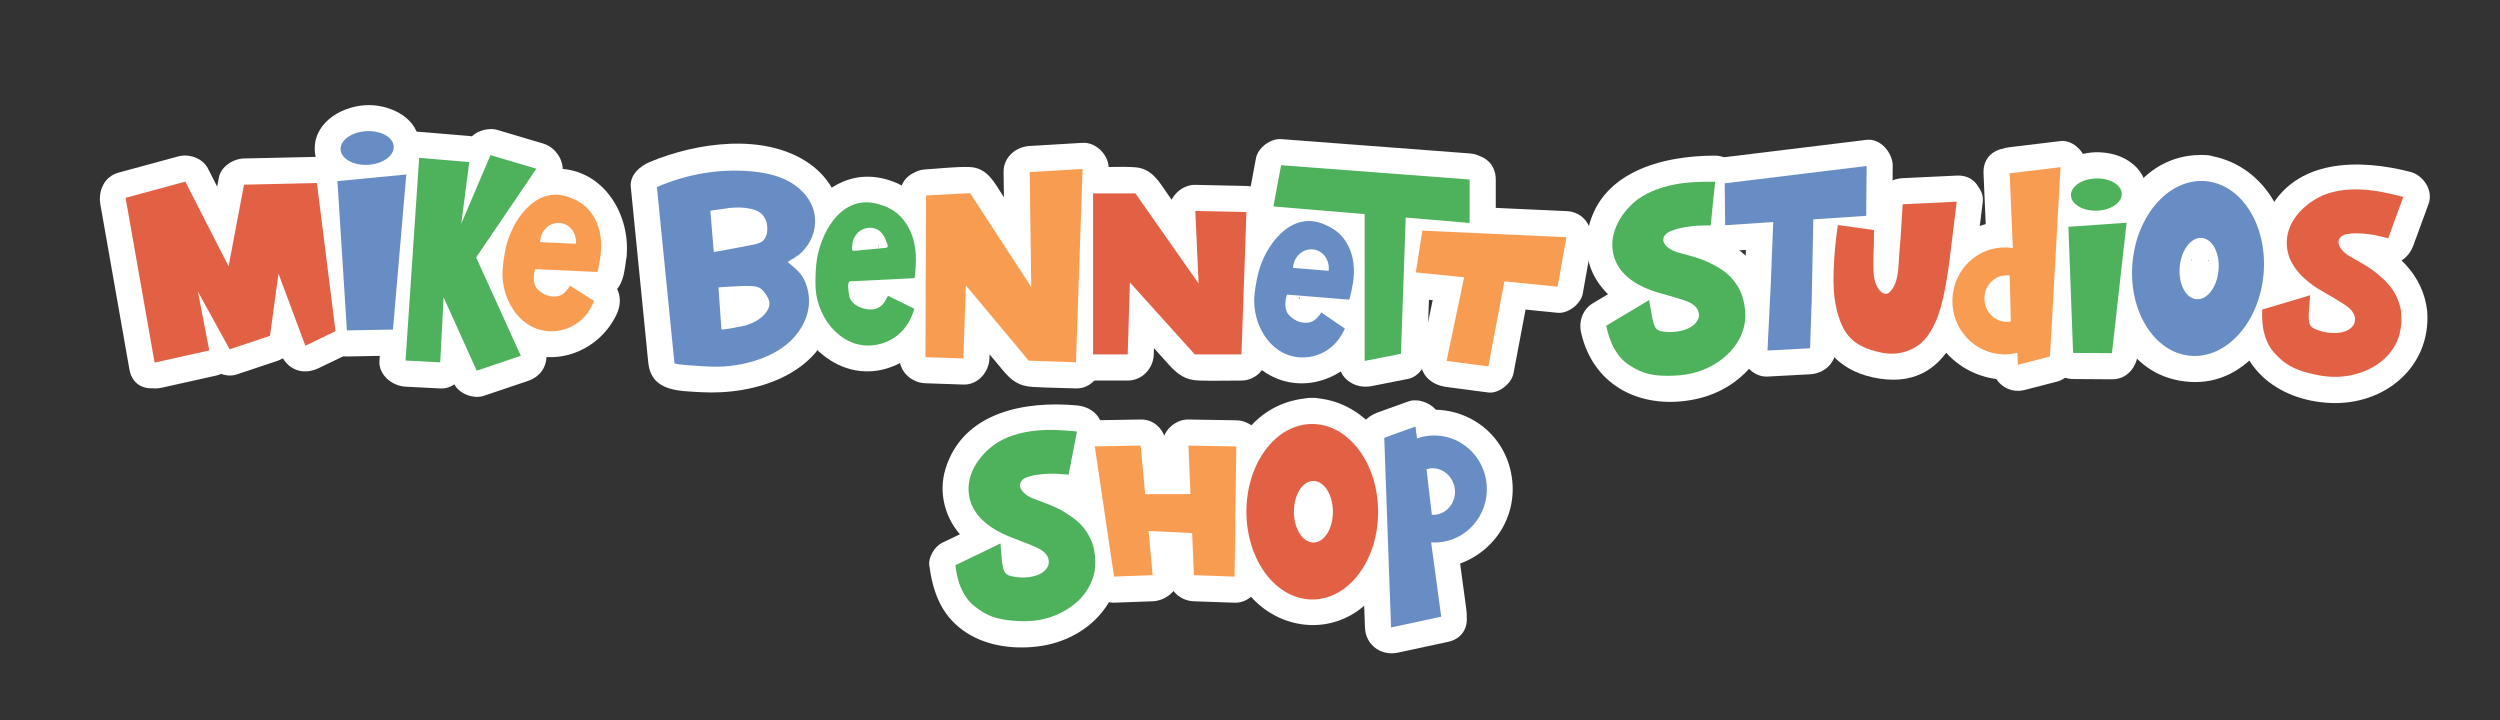 <svg viewBox="0 0 718.3 206.92" version="1.1" xmlns="http://www.w3.org/2000/svg" id="Layer_1">
  
  <rect x="0" y="0" width="718.3" height="206.92" fill="#333333" stroke="none"/>
  
  <defs>
    <style>
      .st0 {
        fill: #688cc4;
      }

      .st1 {
        fill: #4eb25d;
      }

      .st2 {
        fill: #606161;
      }

      .st3 {
        fill: #e26044;
      }

      .st4 {
        fill: #fff;
      }

      .st5 {
        fill: #f89c52;
      }
    </style>
  </defs>
  <g>
    <g>
      <path d="M388.74,81.32c.29-1.89.37-3.82.13-5.72-.42-3.35-1.89-6.63-4.46-8.82-1.3-1.11-2.85-1.91-4.45-2.53-9.36-3.59-16.56,6.53-18.45,14.3-.48,1.95-.83,3.94-1.05,5.94-1.02,9.21,5.5,19.59,15.78,18.06,3.09-.46,5.98-2.1,7.96-4.52.9-1.1,1.61-2.34,2.22-3.62-.41-.28-.83-.56-1.24-.84-1.78-1.21-3.56-2.43-5.32-3.66,0,0,0,0,0,0l-.22-.14c-.48.78-1.49,2.17-2.83,2.69-.95.37-2.14.38-3.36.03-.66-.19-1.33-.53-2.05-1.05-.69-.5-1.16-.96-1.47-1.47-.41-.67-.62-1.54-.61-2.52.02-1.15.18-2.11.47-2.76v-.02s.01-.02.01-.02l17.81,1.44c.25.02,1.06-4.36,1.13-4.78ZM376.78,77.4c-.35-.03-3.14-.28-5.27-.43,0-.18.03-.37.05-.55.44-3.03,3.07-5.15,5.88-4.74s4.69,3.14,4.3,6.13c-2.08-.18-4.63-.39-4.97-.41Z" class="st4"></path>
      <g>
        <path d="M396.24,81.32c1.45-12.75-7.28-26.27-21.36-25.24-10.94.81-18.42,11.31-20.76,21.21-2.52,10.7-.77,22.57,8.8,29.31,10.5,7.39,24.39,2.56,29.98-8.4,1.94-3.8.83-7.87-2.69-10.26-2.19-1.49-4.38-2.99-6.56-4.5l2.69,10.26h0c2.2-3.49.67-8.2-2.69-10.27l-.22-.14c-3.66-2.25-7.98-.57-10.26,2.69l.07-.47h3.99c-1.88-.4-2.35-.44-1.4-.1,1.11.87,1.35,1.72.72,2.55-.56,1.08-.4.65.48-1.29.11-.67.2-1.34.27-2.02l-7.5,7.5c5.94.48,11.87.96,17.81,1.44,2.57.21,5.23-1.57,6.48-3.71,1.15-1.98,1.49-4.35,1.88-6.57,1.65-9.44-12.8-13.49-14.46-3.99-.12.69-.28,1.37-.39,2.06s-1.15,2.93.02.92l6.48-3.71c-5.94-.48-11.87-.96-17.81-1.44-4.32-.35-7.12,3.74-7.5,7.5v.02c.34-1.26.68-2.52,1.02-3.79-2.66,6.08-1.62,13.29,4.29,17.03,6.87,4.35,14.08,1.96,18.51-4.36l-10.26,2.69.22.14-2.69-10.26h0c-2.28,3.62-.55,8.02,2.69,10.27,2.18,1.51,4.37,3.01,6.56,4.5l-2.69-10.26c-2.04,3.99-6.18,6.44-9.73,2.55-2.98-3.26-2.57-7.95-1.64-11.9.76-3.21,2.85-9.3,6.65-10.17,6.04-1.38,6.43,6.52,6.01,10.21-.46,4.03,3.78,7.5,7.5,7.5,4.44,0,7.04-3.46,7.5-7.5Z" class="st4"></path>
        <path d="M376.78,69.9c-1.76-.14-3.51-.3-5.27-.43l7.5,7.5c-.17.97-.18,1.18-.03.62.13-.4.1-.36-.08.14-.24.56-.2.54.13-.05l-.5.72-.72.53c.58-.32.58-.34.01-.07-.36.06-2.11.15-.9.27-.65-.06-1.12-.19-1.71-.47,1.12.53-.23-.33-.5-.54-.35-.49-.35-.44.01.14l-.36-.76c-.32-1.15-.03-.71-.12.31l7.5-7.5c-1.66-.14-3.31-.28-4.97-.41-3.92-.31-7.67,3.67-7.5,7.5.19,4.33,3.3,7.17,7.5,7.5,1.66.13,3.31.27,4.97.41,4.27.36,7.2-3.74,7.5-7.5.56-7.03-5.2-13.63-12.33-13.68s-12.24,5.93-12.91,12.84c-.41,4.24,3.78,7.23,7.5,7.5,1.76.13,3.52.28,5.27.43,3.92.32,7.67-3.68,7.5-7.5-.19-4.33-3.3-7.16-7.5-7.5Z" class="st4"></path>
      </g>
    </g>
    <g>
      <path d="M172.56,73.33c.23-1.9.24-3.83-.06-5.72-.53-3.33-2.12-6.57-4.75-8.67-1.34-1.07-2.91-1.82-4.53-2.38-9.48-3.27-16.32,7.09-17.95,14.92-.41,1.97-.69,3.97-.85,5.97-.71,9.23,6.16,19.39,16.39,17.51,3.07-.56,5.91-2.3,7.8-4.78.87-1.13,1.52-2.39,2.09-3.7-.42-.27-.84-.53-1.27-.8-1.82-1.15-3.64-2.3-5.44-3.47,0,0,0,0,0,0l-.23-.13c-.46.8-1.42,2.22-2.74,2.79-.94.4-2.13.45-3.36.15-.66-.16-1.34-.48-2.08-.98-.71-.47-1.19-.92-1.52-1.42-.44-.66-.68-1.52-.69-2.49-.02-1.15.11-2.11.38-2.77v-.02s0-.02,0-.02l17.85.83c.25.01.91-4.39.96-4.81ZM160.48,69.81c-.35-.01-3.15-.17-5.28-.25,0-.18.01-.37.03-.55.34-3.04,2.9-5.25,5.72-4.94s4.8,2.98,4.51,5.98c-2.09-.11-4.64-.23-4.98-.24Z" class="st4"></path>
      <g>
        <path d="M180.06,73.33c1.02-12.73-7.72-25.92-21.74-24.79-10.72.87-18.11,11.17-20.29,20.96-2.43,10.89-.61,23.24,9.37,29.85,10.62,7.05,24.54,2.12,29.78-9.07,1.76-3.77,1-7.94-2.69-10.26-2.24-1.41-4.48-2.84-6.71-4.27l2.69,10.26h0c2.03-3.47.84-8.26-2.69-10.27l-.23-.13c-3.65-2.08-8.03-.74-10.26,2.69.51-.79,4.59.16,3.69,1.03.01-.01.27-2.01.27-2.03l-7.5,7.5c5.95.28,11.9.56,17.85.83,2.53.12,5.28-1.49,6.48-3.71,1.11-2.06,1.4-4.32,1.72-6.6.57-4.04-.99-8.01-5.24-9.23-3.5-1-8.66,1.23-9.23,5.24-.1.69-.24,1.38-.32,2.08s-1.01,3.03.12.94l6.48-3.71c-5.95-.28-11.9-.56-17.85-.83-4.24-.2-7.24,3.61-7.5,7.5.31-4.68-.24.29-.3,1.25-.11,1.59-.06,3.37.37,4.93.9,3.19,3.19,5.7,6.01,7.34,6.72,3.91,13.9,1.22,17.91-4.95l-10.26,2.69.23.13-2.69-10.26h0c-2.11,3.61-.72,8.07,2.69,10.27,2.23,1.44,4.47,2.86,6.71,4.27l-2.69-10.26c-1.85,3.95-5.79,7.02-9.58,3.28-3.31-3.27-3.07-8.3-2.14-12.51.7-3.2,2.67-8.95,6.34-9.94,5.74-1.55,6.5,6.31,6.23,9.79-.77,9.62,14.24,9.57,15,0Z" class="st4"></path>
        <path d="M160.48,62.31c-1.76-.08-3.52-.18-5.28-.25l7.5,7.5c-.16,2.48.23-.52-.18.74-.26.55-.23.53.1-.06l-.53.7c.71-.91-.4.11-.75.4-.52.19-.58.22-.19.11.56-.14.32-.11-.73.09-.47,0-1.36-.28-.4,0-.9-.27-1.12-.56-1.75-1.14-.34-.5-.32-.46.04.12l-.33-.77c.56,1.34.04-1.32-.04.3l7.5-7.5c-1.66-.08-3.32-.17-4.98-.24-3.92-.17-7.68,3.57-7.5,7.5.19,4.21,3.3,7.32,7.5,7.5,1.66.07,3.32.16,4.98.24,4.18.21,7.32-3.61,7.5-7.5.33-7.17-5.34-13.37-12.53-13.51s-12.3,6.24-12.73,13.02c-.26,4.16,3.65,7.35,7.5,7.5,1.76.07,3.52.16,5.28.25,3.92.18,7.68-3.58,7.5-7.5-.19-4.22-3.3-7.3-7.5-7.5Z" class="st4"></path>
      </g>
    </g>
    <g>
      <polygon points="44.42 104.18 60.13 100.68 56.85 83.75 65.99 100.36 77.57 96.5 80.02 78.63 87.73 99.33 96.4 95.16 91.05 52.59 70.11 53.06 65.68 76.51 53.24 52.19 36.08 56.84 44.42 104.18" class="st4"></polygon>
      <path d="M46.41,111.41l15.71-3.5c4.17-.93,5.98-5.41,5.24-9.23-1.09-5.64-2.19-11.29-3.28-16.93l-13.71,5.78c3.05,5.54,6.1,11.08,9.14,16.62,1.52,2.77,5.41,4.47,8.47,3.45,3.86-1.29,7.72-2.58,11.58-3.87,2.26-.75,4.88-2.65,5.24-5.24.82-5.96,1.64-11.91,2.46-17.87h-14.46c2.57,6.9,5.14,13.8,7.7,20.69,1.78,4.78,6.38,6.71,11.02,4.48l8.67-4.17c2.11-1.01,4.01-4.1,3.71-6.48-1.78-14.19-3.57-28.38-5.35-42.57-.5-3.95-3.03-7.6-7.5-7.5-6.98.15-13.96.31-20.94.46-3.07.07-6.62,2.26-7.23,5.51-1.48,7.82-2.96,15.64-4.43,23.45l13.71-1.79c-4.15-8.11-8.29-16.21-12.44-24.32-1.5-2.94-5.4-4.28-8.47-3.45-5.72,1.55-11.44,3.1-17.16,4.66-4.18,1.13-5.94,5.24-5.24,9.23,2.78,15.78,5.56,31.55,8.33,47.33,1.67,9.49,16.13,5.47,14.46-3.99-2.78-15.78-5.56-31.55-8.33-47.33l-5.24,9.23c5.72-1.55,11.44-3.1,17.16-4.66l-8.47-3.45c4.15,8.11,8.29,16.21,12.44,24.32,2.83,5.53,12.52,4.51,13.71-1.79,1.48-7.82,2.96-15.64,4.43-23.45l-7.23,5.51c6.98-.15,13.96-.31,20.94-.46l-7.5-7.5c1.78,14.19,3.57,28.38,5.35,42.57l3.71-6.48-8.67,4.17,11.02,4.48c-2.57-6.9-5.14-13.8-7.7-20.69-1.17-3.13-3.72-5.51-7.23-5.51-2.99,0-6.79,2.3-7.23,5.51-.82,5.96-1.64,11.91-2.46,17.87l5.24-5.24c-3.86,1.29-7.72,2.58-11.58,3.87l8.47,3.45c-3.05-5.54-6.1-11.08-9.14-16.62-4.29-7.8-15.26-2.24-13.71,5.78,1.09,5.64,2.19,11.29,3.28,16.93l5.24-9.23c-5.24,1.17-10.47,2.33-15.71,3.5-9.42,2.1-5.43,16.56,3.99,14.46Z" class="st4"></path>
    </g>
    <g>
      <polygon points="96.95 52.04 116.73 50.13 112.91 94.69 99.67 94.93 96.95 52.04" class="st4"></polygon>
      <path d="M96.95,59.54c6.59-.64,13.19-1.27,19.78-1.91l-7.5-7.5c-1.28,14.85-2.55,29.7-3.83,44.55l7.5-7.5c-4.41.08-8.83.16-13.24.24l7.5,7.5c-.91-14.3-1.81-28.59-2.72-42.89-.61-9.59-15.61-9.66-15,0,.91,14.3,1.81,28.59,2.72,42.89.25,3.99,3.23,7.58,7.5,7.5s8.83-.16,13.24-.24,7.15-3.39,7.5-7.5c1.28-14.85,2.55-29.7,3.83-44.55.32-3.78-3.71-7.87-7.5-7.5-6.59.64-13.19,1.27-19.78,1.91-9.52.92-9.62,15.93,0,15Z" class="st4"></path>
    </g>
    <g>
      <polygon points="120.43 45.36 116.52 103.6 126.49 104.11 127.45 85.4 136.97 106.5 149.65 102.23 136.8 73.96 154.1 48.48 140.92 44.57 132.53 64.29 134.82 46.57 120.43 45.36" class="st4"></polygon>
      <path d="M112.93,45.36c-1.3,19.41-2.61,38.82-3.91,58.24-.28,4.19,3.67,7.3,7.5,7.5,3.32.17,6.65.34,9.97.51,4.2.22,7.3-3.62,7.5-7.5.32-6.24.64-12.47.96-18.71l-13.98,3.79,9.53,21.1c1.29,2.85,5.58,4.42,8.47,3.45,4.23-1.42,8.45-2.85,12.68-4.27,4.93-1.66,6.55-6.46,4.48-11.02-4.28-9.42-8.57-18.84-12.85-28.26v7.57c5.77-8.5,11.53-16.99,17.3-25.49,2.8-4.12-.11-9.72-4.48-11.02s-8.79-2.6-13.18-3.91c-2.84-.84-7.21.49-8.47,3.45-2.8,6.57-5.6,13.14-8.39,19.71l13.98,3.79,2.29-17.72c.55-4.25-3.9-7.2-7.5-7.5l-14.39-1.2c-9.62-.8-9.57,14.2,0,15l14.39,1.2-7.5-7.5-2.29,17.72c-.93,7.22,11.13,10.47,13.98,3.79s5.6-13.14,8.39-19.71l-8.47,3.45c4.39,1.3,8.79,2.6,13.18,3.91l-4.48-11.02-9.2,13.56-6.08,8.96c-1.44,2.12-3.04,4-3.04,6.76,0,2.37,1.55,4.93,2.52,7.08l4.31,9.49c2.35,5.16,4.69,10.32,7.04,15.48l4.48-11.02c-4.23,1.42-8.45,2.85-12.68,4.27l8.47,3.45-9.53-21.1c-3.29-7.28-13.63-2.97-13.98,3.79-.32,6.24-.64,12.47-.96,18.71l7.5-7.5-9.97-.51,7.5,7.5c1.3-19.41,2.61-38.82,3.91-58.24.65-9.64-14.36-9.6-15,0Z" class="st4"></path>
    </g>
    <g>
      <ellipse transform="translate(-2.31 6.27) rotate(-3.37)" ry="4.84" rx="7.64" cy="42.53" cx="105.48" class="st4"></ellipse>
      <path d="M105.61,42.08c.02-.99.35-1.81.99-2.46.6-.39.49-.34-.31.14.91-.26-1.18.14-.52.1-.12,0-2.15.14-1.35.1-.8-.47-.88-.49-.23-.07,1.04.97,1.3,2.1.78,3.39.19.89,0,1.61-.6,2.15-.6.39-.49.34.31-.14-.76.22.92-.1,1-.11.1,0,1.63-.13.87-.09.8.47.88.49.23.07-.87-1.95-1.17-2.32-.9-1.09.63,4,5.64,6.23,9.23,5.24,4.27-1.17,5.87-5.21,5.24-9.23-1.11-7.01-9.32-10.31-15.62-9.84-7.28.54-15.14,5.51-14.23,13.73,1.75,15.78,29.51,13.71,30.11-1.89.16-4.05-3.56-7.5-7.5-7.5-4.19,0-7.34,3.44-7.5,7.5Z" class="st4"></path>
    </g>
    <g>
      <polygon points="266.07 56.16 265.9 102.62 276.79 102.99 277.51 82 295.57 103.63 309.15 104.1 311.05 48.54 295.85 49.44 296.3 82.48 278.73 55.49 266.07 56.16" class="st4"></polygon>
      <path d="M258.57,56.16c-.06,15.49-.11,30.97-.17,46.46-.02,4.16,3.45,7.36,7.5,7.5,3.63.12,7.26.25,10.89.37,4.15.14,7.36-3.55,7.5-7.5.24-7,.48-14,.72-20.99l-12.8,5.3c5.27,6.31,10.54,12.62,15.8,18.93,2.53,3.03,4.55,4.71,8.85,4.95s8.19.28,12.29.42,7.36-3.55,7.5-7.5c.63-18.52,1.27-37.04,1.9-55.56.13-3.88-3.55-7.73-7.5-7.5-5.07.3-10.13.6-15.2.9-4.01.24-7.56,3.24-7.5,7.5.15,11.01.3,22.03.45,33.04l13.98-3.79c-4.91-7.54-9.81-15.08-14.72-22.62-2.42-3.72-4.45-7.93-9.55-8.08-4.11-.12-8.34.44-12.44.66-9.6.51-9.66,15.51,0,15,4.22-.22,8.44-.45,12.67-.67l-6.48-3.71c5.85,9,11.71,18,17.56,26.99,3.92,6.03,14.08,3.95,13.98-3.79-.15-11.01-.3-22.03-.45-33.04l-7.5,7.5c5.07-.3,10.13-.6,15.2-.9l-7.5-7.5c-.63,18.52-1.27,37.04-1.9,55.56l7.5-7.5-13.58-.47,5.3,2.2c-6.02-7.21-12.04-14.43-18.06-21.64-4.4-5.28-12.6-.7-12.8,5.3l-.72,20.99,7.5-7.5-10.89-.37,7.5,7.5c.06-15.49.11-30.97.17-46.46.04-9.65-14.96-9.67-15,0Z" class="st4"></path>
    </g>
    <g>
      <polygon points="314.06 55.56 326.22 55.56 344.38 81.46 343.43 60.61 358.12 60.93 356.7 101.83 343.28 101.83 324.64 81.14 324.01 101.83 314.06 101.83 314.06 55.56" class="st4"></polygon>
      <path d="M314.06,63.06h12.16l-6.48-3.71c6.05,8.63,12.11,17.27,18.16,25.9,3.96,5.64,14.34,4.23,13.98-3.79-.32-6.95-.63-13.9-.95-20.85l-7.5,7.5,14.69.32-7.5-7.5c-.47,13.64-.95,27.27-1.42,40.91l7.5-7.5h-13.43l5.3,2.2c-6.21-6.9-12.42-13.79-18.64-20.69-4.53-5.03-12.61-.88-12.8,5.3-.21,6.9-.42,13.79-.63,20.69l7.5-7.5h-9.95l7.5,7.5v-46.28c0-9.65-15-9.67-15,0v46.28c0,4.05,3.44,7.5,7.5,7.5h9.95c4.15,0,7.38-3.44,7.5-7.5.21-6.9.42-13.79.63-20.69l-12.8,5.3c5.48,6.08,10.96,12.16,16.44,18.25,2.54,2.81,4.7,4.52,8.78,4.64s8.1,0,12.15,0,7.36-3.44,7.5-7.5c.47-13.64.95-27.27,1.42-40.91.14-4.12-3.55-7.42-7.5-7.5l-14.69-.32c-3.92-.08-7.68,3.51-7.5,7.5.32,6.95.63,13.9.95,20.85l13.98-3.79c-5.04-7.18-10.07-14.36-15.11-21.54-2.55-3.64-4.64-7.74-9.63-8.07-3.98-.27-8.07,0-12.06,0-9.65,0-9.67,15,0,15Z" class="st4"></path>
    </g>
    <g>
      <polygon points="422.26 51.58 368.08 47.47 365.87 59.32 392.09 61.52 392.09 103.7 402.52 101.65 403.89 62.51 422.26 64.06 422.26 51.58" class="st4"></polygon>
      <path d="M422.26,44.08c-18.06-1.37-36.12-2.74-54.17-4.11-3.03-.23-6.67,2.47-7.23,5.51l-2.21,11.85c-.95,5.07,2.1,9.06,7.23,9.49l26.22,2.2-7.5-7.5v42.18c0,5.16,4.77,8.16,9.49,7.23l10.42-2.05c3.29-.65,5.4-4.11,5.51-7.23.46-13.04.92-26.09,1.37-39.13l-7.5,7.5c6.12.51,12.25,1.03,18.37,1.54,4.04.34,7.5-3.71,7.5-7.5v-12.48c0-9.65-15-9.67-15,0v12.48l7.5-7.5c-6.12-.51-12.25-1.03-18.37-1.54-4.14-.35-7.37,3.72-7.5,7.5-.46,13.04-.92,26.09-1.37,39.13l5.51-7.23c-3.47.68-6.95,1.37-10.42,2.05l9.49,7.23v-42.18c0-4.31-3.45-7.16-7.5-7.5l-26.22-2.2c2.41,3.16,4.82,6.33,7.23,9.49l2.21-11.85-7.23,5.51c18.06,1.37,36.12,2.74,54.17,4.11,9.63.73,9.58-14.27,0-15Z" class="st4"></path>
    </g>
    <g>
      <polygon points="450.06 68.16 408.68 66.27 406.78 78.27 420.67 79.67 415.63 103.7 427.63 105.28 432.25 80.84 447.53 82.38 450.06 68.16" class="st4"></polygon>
      <path d="M450.06,60.66c-13.79-.63-27.59-1.26-41.38-1.9-2.97-.14-6.74,2.4-7.23,5.51-.63,4-1.26,8-1.9,12-.81,5.15,2,8.97,7.23,9.49,4.63.47,9.26.93,13.89,1.4-2.41-3.16-4.82-6.33-7.23-9.49-1.68,8.01-3.36,16.02-5.04,24.03-1.1,5.25,2.24,8.84,7.23,9.49,4,.53,8,1.05,12,1.58,3,.39,6.68-2.59,7.23-5.51,1.54-8.15,3.08-16.29,4.62-24.44l-7.23,5.51c5.09.51,10.19,1.03,15.28,1.54,2.99.3,6.7-2.53,7.23-5.51.84-4.74,1.68-9.48,2.53-14.21,1.68-9.44-12.77-13.49-14.46-3.99-.84,4.74-1.68,9.48-2.53,14.21l7.23-5.51c-5.09-.51-10.19-1.03-15.28-1.54-3.02-.3-6.67,2.53-7.23,5.51-1.54,8.15-3.08,16.29-4.62,24.44l7.23-5.51-12-1.58,7.23,9.49c1.68-8.01,3.36-16.02,5.04-24.03,1.08-5.13-2.21-8.99-7.23-9.49-4.63-.47-9.26-.93-13.89-1.4,2.41,3.16,4.82,6.33,7.23,9.49.63-4,1.26-8,1.9-12l-7.23,5.51c13.79.63,27.59,1.26,41.38,1.9,9.65.44,9.63-14.56,0-15Z" class="st4"></path>
    </g>
    <g>
      <path d="M232.33,88.33c.36-2.69-.09-5.48-1.26-7.92-1-2.1-2.95-3.65-4.74-5.11-.08-.07,2.18-1.39,2.35-1.5,1.45-.91,2.45-2.04,3.41-3.43,2.1-3.03,2.7-7.07,1.49-10.56-1.21-3.46-4.03-6.2-7.29-7.88-3.26-1.68-6.93-2.39-10.59-2.71-9.18-.8-18.52.86-26.96,4.52,0,0,5.04,50.58,5.04,50.59.05.5,8.39.89,9.09.94,4.53.33,9.12-.16,13.48-1.45,3.76-1.11,7.4-2.83,10.33-5.44s5.11-6.17,5.64-10.05ZM204.11,60.53s5.02-.74,5.47-.78c2.04-.2,4.12-.21,6.13.24,1.06.24,2.11.61,2.94,1.31,1.45,1.22,1.98,3.27,1.78,5.15-.1.94-.39,1.89-1.05,2.57-.79.81-1.96,1.07-3.07,1.3-.8.17-11.22,2.16-11.23,2.08,0,0-.98-11.87-.98-11.87ZM219.75,90.22c-1.4,1.58-3.33,2.61-5.34,3.24-.57.18-7.11,1.47-7.13,1.17,0-.13-.85-12.03-.85-12.03.02-.1,3.86-.27,4.2-.29,1.72-.12,3.44-.19,5.17-.12.86.04,1.74.12,2.49.54.7.4,1.21,1.06,1.67,1.73.52.75,1.02,1.56,1.1,2.47.12,1.21-.51,2.37-1.31,3.28Z" class="st4"></path>
      <g>
        <path d="M239.83,88.33c.56-7.49-2.5-13.65-8.19-18.34v10.61c-1.55,1.24,1.89-1.09,1.84-1.05,1.24-.9,2.19-1.75,3.18-2.88,2.56-2.92,4.14-6.39,4.74-10.2,1.23-7.82-2.59-15.14-8.98-19.56-12.74-8.82-32.25-5.98-45.67-.39-2.83,1.18-5.86,3.72-5.51,7.23,1.51,15.19,3.02,30.38,4.54,45.57.17,1.67.3,3.35.5,5.01.96,8.17,8.64,7.97,15.08,8.35,15.43.91,34.91-5.01,38.19-22.36,1.79-9.43-12.67-13.48-14.46-3.99-1.45,7.66-9.18,10.67-16.26,11.39-2.63.27-5.26.09-7.89-.06-1.12-.07-2.24-.14-3.36-.23-2.47-.19-1.52-.7-.01.42l3.71,6.48c-1.68-16.86-3.36-33.72-5.04-50.59l-5.51,7.23c8.9-3.71,19.62-6.16,29.17-3.49,2.84.8,6.67,2.56,6.79,5.98s-3.41,4.71-5.67,6.52c-2.96,2.37-2.88,8.23,0,10.61,3.03,2.5,4.1,3.65,3.8,7.73-.72,9.63,14.28,9.58,15,0Z" class="st4"></path>
        <path d="M206.1,67.76c.85-.17,1.71-.26,2.56-.38.52-.07,1.05-.14,1.57-.22,1.09-.17-1.37.52-.66.09.94-.57,2.85.44,3.69-.1.19.08.38.09.57.05.72-.08.42-.61-.92-1.58.01-.44,1.9-2.33,1.16-1.48,1.83-2.13,1.15-1.02-.02-1.01-1.83.03-3.87.75-5.66,1.08-1.1.21-2.2.41-3.3.61s-2.96.07-.02.07l7.5,7.5c-.33-3.96-.65-7.91-.98-11.87s-3.21-7.5-7.5-7.5c-3.8,0-7.83,3.44-7.5,7.5s.65,7.91.98,11.87,3.17,7.51,7.5,7.5c3.21,0,6.72-1.1,9.85-1.7,5.29-1.01,10.6-2.55,12.38-8.39,2.48-8.11-2.64-15.84-10.83-17.28-4.72-.83-9.69-.15-14.37.76-3.98.78-6.25,5.53-5.24,9.23,1.14,4.15,5.24,6.02,9.23,5.24Z" class="st4"></path>
        <path d="M214.45,84.92c-1.06,1.09-2,1.34-3.87,1.71-.92.18-1.84.34-2.76.51-1.87.35,1.38.12-.46.03l3.79,1.02-.06-.04,3.71,6.48c-.28-4.01-.57-8.02-.85-12.03l-5.51,7.23c-.49.14-2.45.2-.87.15.39-.01.77-.05,1.16-.07.81-.05,1.62-.09,2.43-.13.53-.03,4.64-.26,4.65-.08,0,.06-2.2-1.37-2.31-1.45.65,1.28.79.99.42-.89.28-1.85.06-2.16-.63-.93-2.47,3.21-.49,8.4,2.69,10.26,3.87,2.26,7.78.53,10.26-2.69,5.12-6.64.76-16.96-7.15-18.89-2.86-.7-5.92-.44-8.82-.27-1.88.11-3.99.03-5.81.54-2.99.83-5.74,3.98-5.51,7.23.15,2.08.29,4.17.44,6.25.19,2.66-.03,6.21,1.05,8.66,2.5,5.69,8.14,4.7,13.06,3.78,4.38-.83,8.39-2.52,11.57-5.78,6.75-6.91-3.85-17.53-10.61-10.61Z" class="st4"></path>
      </g>
    </g>
    <g>
      <path d="M261.32,88.03c-2.06-1-4.12-2.02-6.17-3.04-.35.55-.62,1.1-.77,1.39-1.07,2.01-3.02,2.83-5.27,2.46-2.27-.37-4.68-1.53-5.12-3.94-.15-.81-.61-3.32.03-3.97.03-.03.07-.06.1-.08.2-.12.79-.04,1.02-.05,1.29-.06,2.58-.13,3.87-.19,1.49-.07,2.98-.15,4.46-.22,0-.04.01-.07.02-.11,0,.01.06.05.15.1,1.8-.09,3.6-.18,5.39-.27,1.23-.06,2.45-.12,3.68-.18.26-.01.44-4.67.45-5.12.02-2-.19-4.01-.72-5.95-.94-3.4-2.96-6.59-5.95-8.48-1.52-.96-3.24-1.56-4.99-1.95-10.24-2.31-16.18,9.26-16.98,17.6-.2,2.1-.27,4.21-.2,6.31.32,9.7,8.65,19.48,19.07,16.35,3.13-.94,5.89-3.08,7.57-5.88.77-1.28,1.31-2.67,1.75-4.09-.47-.23-.94-.46-1.41-.69ZM244.83,70.87c.07-.58.09-1.26.28-1.82.38-1.1,1.08-2.09,2.05-2.76,1.7-1.17,4.19-1.15,5.75.21.86.75,1.36,1.79,1.72,2.85.13.4.75,1.41.25,1.73-.14.09-.32.11-.49.13-2.7.26-5.4.53-8.09.79-.74.07-1.15.14-1.35-.03-.18-.14-.19-.46-.11-1.11Z" class="st4"></path>
      <g>
        <path d="M265.11,81.55c-2.06-1.01-4.12-2.02-6.17-3.04-3.56-1.78-8.19-1.04-10.26,2.69-1.51,2.71.21-.32,1.92.92,1.46,1.07.52,2.67-1.16,4.02l-5.3,2.2c3.05-.4,6.28-.31,9.35-.47s6.7-2.2,7.23-5.51l.02-.11-11.02,4.48c3.4,2.25,9.17.86,13,.67,2.47-.12,5.37-1.3,6.48-3.71,5.12-11.18-.97-26.94-12.28-31.4-13.05-5.15-24.1,3.47-28.26,15.69s-2.02,26.83,8.61,34.65c12.52,9.22,28.05,1.74,32.7-11.94.99-2.92-.61-7.09-3.45-8.47l-1.41-.69c-8.65-4.2-16.26,8.73-7.57,12.95l1.41.69-3.45-8.47c-1.78,5.24-7.3,6.77-11.02,2.37s-3.27-10.97-1.73-15.99c1.09-3.57,3.31-8.15,7.63-7.21,3.37.74,4.85,3.72,5.21,6.91.11.99.07,1.99.04,2.98-.06,1.86-1.18,4.27.61.35l6.48-3.71c-3.02.15-6.05.3-9.07.45l3.79,1.02-.15-.1c-3.73-2.47-10.26-.2-11.02,4.48l-.02.11,7.23-5.51c-4.44.22-11.2-.69-14.66,2.66-3.22,3.12-3.09,8.51-1.69,12.46,1.68,4.72,6.17,7.54,10.98,8.21,6.1.84,10.64-2.26,13.52-7.43l-10.26,2.69c2.05,1.02,4.11,2.04,6.17,3.04,8.64,4.22,16.25-8.71,7.57-12.95Z" class="st4"></path>
        <path d="M252.33,70.87c.09-.93.19-.34.02.18-.08.23-.99,1.6-.55,1.11.48-.52-.51.4-.74.5-.74.34-1.32.3-2.13.12.91.2.21.1-.25-.14-.51-.27-.81-.64-1.19-1.05l.26.5c-.36-.8-.45-1-.28-.59.14.35.29.7.44,1.05.69,1.75.58,1.17-.34-1.73l1.02-3.79-.18.27,4.48-3.45c1.78-.47-.23.03-.7.08-.86.08-1.72.17-2.58.25-.74.07-1.47.14-2.21.22-.37.04-.74.07-1.1.11-1.06.05-.85.13.64.24l4.48,3.45-.12-.21,1.02,3.79c-.05-.3-.04-.6,0-.9.3-3.92-3.67-7.67-7.5-7.5-4.32.19-7.17,3.3-7.5,7.5-.29,3.79,2.14,7.49,5.9,8.44,2.39.6,5.07,0,7.49-.23,3.35-.33,6.84-.26,9.47-2.69,1.57-1.44,2.45-3.86,2.37-5.94-.03-.78-.15-1.66-.39-2.4l-.76-1.79c.48,1.2.61,1.48.37.84-2.18-5.85-7.03-9.83-13.52-8.96-2.84.38-5.54,1.67-7.45,3.85-2.33,2.65-3.13,5.44-3.47,8.89-.39,3.92,3.73,7.67,7.5,7.5,4.39-.2,7.08-3.3,7.5-7.5Z" class="st4"></path>
      </g>
    </g>
    <g>
      <path d="M500.33,84.35c-.5-1.36-1.34-2.62-2.24-3.78-1.81-2.34-4.38-3.85-7.05-5.14-1.99-.96-4.11-1.58-6.24-2.17-1.97-.54-4.05-.89-5.66-2.23-.67-.56-1.27-1.33-1.25-2.21.02-.66.41-1.28.92-1.7s1.13-.69,1.76-.92c2.34-.86,4.78-1.18,7.24-1.36,1.24-.05,2.47-.06,3.71-.05.29-3.18.82-8.28,1.29-12.58-3.9-.03-7.9.06-11.74.81-4.25.83-8.71,2.47-11.89,5.39-4.76,4.37-7.56,10.75-4.92,16.75,2.02,4.6,6.9,7.31,11.71,8.78,2.12.65,4.27,1.18,6.38,1.85,1.82.59,4.23,1.21,5.29,2.96.51.84.67,1.91.31,2.82-.8,2.08-3.08,3.05-5.09,3.51-1.58.37-3.22.42-4.82.22-.55-.07-1.1-.16-1.59-.42-.82-.44-1.14-1.41-1.4-2.25-.34-1.09-.48-2.22-.68-3.33-.18-1.03-.37-2.07-.55-3.1-.27.17-.55.34-.82.5-.63.38-1.25.76-1.88,1.14-2.83,1.72-5.68,3.41-8.53,5.1-.36.21-.72.43-1.08.64.32,1.69.83,3.34,1.48,4.92.61,1.46,1.48,2.89,2.51,4.11,1.48,1.75,3.31,2.86,5.39,3.85,3.31,1.58,7.15,1.64,10.79,1.44,2.98-.17,5.91-.82,8.64-2.05,3.08-1.39,5.91-3.5,7.92-6.12,2.01-2.61,3.31-5.96,3.23-9.17-.05-2.25-.37-4.07-1.15-6.19Z" class="st4"></path>
      <path d="M506.8,80.57c-2.07-4.55-5.68-8.13-10.01-10.58-2.16-1.22-4.49-2.21-6.83-3.01-1.04-.35-2.11-.64-3.17-.94-.75-.18-1.49-.38-2.22-.6-1.31-.53-1.13-.07.56,1.4v3.99c-3.09,2.32-3.65,3.1-1.68,2.34.88-.3,1.77-.52,2.69-.66,1.77-.28,3.61-.21,5.39-.21,4.34-.02,7.12-3.44,7.5-7.5s.83-8.39,1.29-12.58-3.79-7.49-7.5-7.5c-15.26-.03-33.86,4.74-36.74,22.41-1.28,7.85,2.27,15.14,8.66,19.67,2.8,1.99,5.99,3.32,9.25,4.38,1.58.51,3.2.9,4.79,1.37.92.27,1.83.56,2.74.85,1.3.6.95,0-1.05-1.82l1.02-3.79c1.01-.42.81-.4-.61.06-2.35-.18-1.88.74,1.41,2.78.23-.16-1.11-5.8-1.23-6.44-.85-4.79-7.18-6.81-11.02-4.48-4.09,2.49-8.19,4.95-12.31,7.38-2.97,1.75-4.19,5.2-3.45,8.47,3.56,15.72,17.77,22.33,32.95,19.12,14.93-3.16,25.24-17.24,20.33-32.32-2.97-9.14-17.46-5.23-14.46,3.99,2.39,7.35-2.62,12.65-9.86,13.87-7.59,1.28-12.75-.93-14.5-8.64l-3.45,8.47c4.12-2.43,8.22-4.89,12.31-7.38l-11.02-4.48c.81,4.58,1.28,9.6,5.32,12.58,3.82,2.82,9.81,2.55,14.17,1.2,10.24-3.17,13.02-16.19,2.97-21.59-4.68-2.52-18.4-2.91-18.29-10.26.15-9.98,15.32-10.43,22.05-10.41l-7.5-7.5c-.45,4.19-.89,8.38-1.29,12.58l7.5-7.5c-8.28.03-26.04,2.94-20.12,15.65,4.41,9.46,18.11,5.68,22.45,15.21,1.69,3.72,7,4.55,10.26,2.69,3.81-2.17,4.36-6.6,2.69-10.26Z" class="st4"></path>
    </g>
    <g>
      <path d="M689.88,89.6c-.15-1.45-.65-2.87-1.24-4.21-1.17-2.71-3.29-4.81-5.57-6.72-1.69-1.42-3.6-2.55-5.51-3.64-1.77-1.01-3.7-1.86-4.93-3.56-.51-.71-.9-1.61-.66-2.45.18-.64.71-1.14,1.31-1.43s1.27-.39,1.93-.46c2.48-.25,4.92.03,7.36.47,1.21.26,2.41.55,3.61.86,1.07-3.01,2.84-7.83,4.35-11.87-3.78-.99-7.67-1.89-11.58-2.11-4.32-.25-9.05.24-12.85,2.28-5.69,3.06-9.98,8.55-8.9,15.02.82,4.95,4.89,8.79,9.18,11.4,1.89,1.15,3.85,2.19,5.72,3.37,1.62,1.02,3.8,2.22,4.4,4.17.29.94.18,2.01-.39,2.81-1.29,1.81-3.74,2.19-5.8,2.15-1.62-.03-3.22-.39-4.73-.98-.51-.2-1.03-.43-1.43-.8-.69-.63-.76-1.64-.8-2.53-.06-1.14.08-2.27.16-3.4.08-1.05.16-2.09.23-3.14-.31.1-.61.2-.92.28-.7.22-1.4.43-2.1.64-3.17.97-6.35,1.9-9.52,2.83-.4.12-.8.23-1.21.35-.11,1.71-.02,3.44.22,5.13.23,1.57.72,3.17,1.42,4.61,1,2.06,2.5,3.59,4.27,5.06,2.82,2.35,6.52,3.36,10.11,4.06,2.93.57,5.93.66,8.87.14,3.33-.59,6.59-1.93,9.19-3.98,2.59-2.03,4.68-4.96,5.4-8.09.5-2.19.64-4.04.41-6.28Z" class="st4"></path>
      <path d="M697.11,87.61c-.89-4.93-3.48-9.31-7.07-12.76-1.78-1.71-3.78-3.25-5.85-4.6-1.68-1.1-4.79-2.02-5.69-3.74l1.02,3.79-.05-1.27-1.02,3.79c-1.55,2.64-3.42,1.44.46,1.81,1.8.17,3.53.65,5.28,1.09,4.15,1.04,7.83-1.34,9.23-5.24s2.88-7.92,4.35-11.87-1.58-8.29-5.24-9.23c-14.55-3.74-33.15-3.95-40.89,11.69-3.54,7.14-2.28,15.29,2.61,21.44,2.32,2.91,5.21,5.19,8.35,7.17,2.11,1.34,6.34,2.62,7.43,4.85l-1.02-3.79c2.4-1.71,2.83-2.56,1.31-2.54-1.5-.51-1.61-.25-.33.77l1.02,3.79c-.31-2.63.04-5.27.24-7.9.36-4.82-5.09-8.58-9.49-7.23s-9.16,2.77-13.75,4.11c-3.24.94-5.42,3.89-5.51,7.23-.43,16.11,11.5,26.11,27.07,26.81s28.86-10.33,27.83-26.15c-.62-9.58-15.63-9.65-15,0,.5,7.68-5.34,11.74-12.83,11.15s-12.27-3.91-12.07-11.81l-5.51,7.23c4.59-1.34,9.18-2.71,13.75-4.11l-9.49-7.23c-.35,4.65-1.14,9.71,2.02,13.61,2.95,3.64,8.8,4.97,13.32,4.7,10.63-.63,16.92-12.25,8.39-20.15-3.94-3.65-18.22-7.92-14.94-15.25,3.86-8.61,16.64-5.69,23.5-3.93l-5.24-9.23c-1.47,3.95-2.93,7.9-4.35,11.87l9.23-5.24c-8.01-2.01-25.98-3.73-23.51,10.05,1.85,10.32,16.14,10.03,17.99,20.31,1.71,9.49,16.16,5.47,14.46-3.99Z" class="st4"></path>
    </g>
    <g>
      <polygon points="594.29 65.16 611.01 63.99 606.81 101.48 595.64 101.4 594.29 65.16" class="st4"></polygon>
      <path d="M594.29,72.66l16.73-1.18-7.5-7.5c-1.4,12.5-2.8,25-4.2,37.5l7.5-7.5-11.17-.08,7.5,7.5c-.45-12.08-.9-24.16-1.36-36.24-.36-9.62-15.36-9.67-15,0,.45,12.08.9,24.16,1.36,36.24.15,4.07,3.31,7.47,7.5,7.5,3.72.03,7.45.06,11.17.08,4.39.03,7.05-3.49,7.5-7.5,1.4-12.5,2.8-25,4.2-37.5.43-3.85-3.79-7.76-7.5-7.5l-16.73,1.18c-9.58.67-9.65,15.68,0,15Z" class="st4"></path>
    </g>
    <g>
      <polygon points="520.57 85.01 520.57 85.01 520.57 85.01 521 63.02 536.2 62.01 536.32 47.69 495.54 52.67 495.67 64.72 509.48 63.8 508.77 81.91 507.83 100.72 520.07 100.06 520.48 87.69 520.52 87.69 520.57 85.01" class="st4"></polygon>
      <path d="M528.07,85.01c.19-7.33.28-14.66.43-21.99l-7.5,7.5c5.07-.34,10.13-.68,15.2-1.02,4.07-.27,7.46-3.22,7.5-7.5.04-4.77.08-9.54.12-14.32.03-3.69-3.48-7.99-7.5-7.5-13.59,1.66-27.18,3.32-40.78,4.98-3.99.49-7.55,3.04-7.5,7.5.04,4.02.09,8.03.13,12.05s3.41,7.77,7.5,7.5l13.81-.93-7.5-7.5c-.49,12.31-1.04,24.62-1.66,36.92-.19,3.9,3.6,7.71,7.5,7.5l12.25-.66c4.15-.22,7.36-3.26,7.5-7.5s.27-8.25.41-12.37l-7.5,7.5h.04c4.11-.15,7.42-3.32,7.5-7.5l.05-2.68c.19-9.66-14.81-9.66-15,0l-.05,2.68,7.5-7.5h-.04c-4.15.15-7.36,3.32-7.5,7.5s-.27,8.25-.41,12.37l7.5-7.5-12.25.66,7.5,7.5c.62-12.31,1.17-24.61,1.66-36.92.15-3.86-3.56-7.76-7.5-7.5l-13.81.93,7.5,7.5c-.04-4.02-.09-8.03-.13-12.05l-7.5,7.5c13.59-1.66,27.18-3.32,40.78-4.98l-7.5-7.5c-.04,4.77-.08,9.54-.12,14.32l7.5-7.5c-5.07.34-10.13.68-15.2,1.02-4.11.28-7.42,3.21-7.5,7.5-.14,7.33-.24,14.66-.43,21.99-.25,9.66,14.75,9.65,15,0Z" class="st4"></path>
    </g>
    <g>
      <path d="M633.77,52.05c-10.4-.93-19.82,9.56-21.06,23.41-1.23,13.86,6.2,25.84,16.59,26.76s19.82-9.56,21.06-23.41c1.23-13.86-6.2-25.84-16.59-26.76ZM631.07,85.97c-3.08-.27-5.23-4.44-4.79-9.3.43-4.86,3.28-8.58,6.36-8.31s5.23,4.44,4.79,9.3c-.43,4.86-3.28,8.58-6.36,8.31Z" class="st4"></path>
      <g>
        <path d="M633.77,44.55c-34.77-1.65-39.53,63.01-4.46,65.18,16.85,1.04,27.35-16.03,28.56-30.91,1.28-15.89-7.41-32.08-24.09-34.26-4.02-.53-7.5,3.82-7.5,7.5,0,4.49,3.46,6.97,7.5,7.5,7.9,1.03,9.79,13.21,9.09,19.26s-5.41,17.5-13.56,15.91c-7.62-1.48-9.66-12.14-9.14-18.47.6-7.37,4.98-17.12,13.61-16.71,9.65.46,9.63-14.54,0-15Z" class="st4"></path>
        <path d="M633.07,78.73c-2.25-.42,1.46.48,1,1.06-.13.17-.34-1.96-.34-2.02,0,.35.44-2.69.48-2.26.45-.88.59-1.07.41-.55-.67.68-1.44.94-2.33.77-.51,0-3.13-.85-2.64-1.2.18-.12.32,2.53.31,2.57-.06.49-.42,1.33-.45,1.71-.45.88-.59,1.07-.41.55.58-.52,1.24-.82,1.98-.9-9.65.09-9.67,15.09,0,15,16.62-.15,19.39-30.53,2.56-32.47-16.86-1.95-20.84,29.13-4.56,32.21,3.98.75,8.09-1.11,9.23-5.24,1.01-3.66-1.24-8.47-5.24-9.23Z" class="st4"></path>
      </g>
    </g>
    <g>
      <path d="M577.41,49.79l.92,21.5c-.63-.1-1.27-.18-1.92-.19-8.32-.22-15.24,6.49-15.45,14.97s6.34,15.53,14.66,15.75c1.38.04,2.73-.13,4.01-.45l.15,3.44,9.22-2.39,3.03-54.39-14.61,1.76ZM576.81,92.47c-3.52.14-6.49-2.74-6.64-6.43-.15-3.69,2.59-6.8,6.11-6.94.39-.02.77.02,1.14.07.09,3.55.16,6.58.19,7.15.02.52.06,2.99.13,6.03-.3.06-.61.11-.93.12Z" class="st4"></path>
      <g>
        <path d="M569.91,49.79c.31,7.17.62,14.33.92,21.5l7.5-7.5c-13.84-1.39-25.91,10.44-24.78,24.36s14.33,23.28,28.06,20.45l-9.49-7.23.15,3.44c.21,4.89,4.62,8.5,9.49,7.23l9.22-2.39c3.33-.86,5.32-3.95,5.51-7.23,1.01-18.13,2.02-36.26,3.03-54.39.21-3.71-3.62-7.97-7.5-7.5l-14.61,1.76c-4.02.49-7.5,3.1-7.5,7.5,0,3.68,3.45,7.99,7.5,7.5l14.61-1.76-7.5-7.5c-1.01,18.13-2.02,36.26-3.03,54.39l5.51-7.23-9.22,2.39,9.49,7.23-.15-3.44c-.22-5.09-4.6-8.24-9.49-7.23-11.3,2.33-12.37-16.65.7-15.34,3.92.39,7.66-3.76,7.5-7.5-.31-7.17-.62-14.33-.92-21.5-.41-9.62-15.42-9.67-15,0Z" class="st4"></path>
        <path d="M576.81,84.97c-1.56-.03-.09-.05.25.12.82.41.6.81.24.05.13.26,1.05,1.26.42.66-.11-.43-.13-.45-.07-.05.05.52.06.38.04-.45-.1.38-.19.73-.3,1.11.38-1.32.35-.12-.25.04-.78.2,1.08-.22-.22.08-1.08.25-.15.06.51.13l-7.5-7.5c.11,4.39.22,8.79.32,13.18l7.5-7.5-.93.12c-4.02.51-7.5,3.08-7.5,7.5,0,3.66,3.45,8.02,7.5,7.5l.93-.12c3.95-.5,7.6-3.03,7.5-7.5s-.21-8.79-.32-13.18-3.37-7.03-7.5-7.5c-7.83-.89-14.46,6.13-14.74,13.64-.3,8.03,6.23,14.53,14.13,14.66,4.05.07,7.5-3.5,7.5-7.5s-3.43-7.43-7.5-7.5Z" class="st4"></path>
      </g>
    </g>
    <g>
      <path d="M527.85,66.98" class="st4"></path>
      <path d="M527.85,74.48c9.65,0,9.67-15,0-15s-9.67,15,0,15h0Z" class="st4"></path>
    </g>
    <g>
      <path d="M562.2,57.95l-15.52.74-.61,9.66c-.12,1.59-.24,3.18-.38,4.77-.3,3.55-.03,7.97-2.69,10.76-.64.67-1.38.72-2.14.22-1.01-.66-1.67-1.76-2.03-2.91-.71-2.29-.54-4.77-.55-7.13,0-.68.3-7.94.09-7.97,0,0-10.32-1.43-10.32-1.43-.65,4.33-1.05,8.71-1.21,13.08-.13,3.64-.02,7.33.8,10.9.71,3.07,1.87,6.35,4.15,8.62,2.45,2.44,6.11,3.59,9.44,4.17,3.51.61,7.24-.21,10.1-2.34,2.16-1.6,3.66-4.12,4.77-6.52,2.14-4.63,3.58-13.38,4.35-20.34h0s1.76-14.29,1.76-14.29Z" class="st4"></path>
      <path d="M562.2,50.45c-5.17.25-10.34.49-15.52.74-4.25.2-7.23,3.28-7.5,7.5-.18,2.77-.35,5.54-.53,8.31-.1,1.51-.21,3.02-.33,4.53s-.16,2.93-.31,4.38c-.07.71-.72,2.52.17,2.04l5.78-.76c1.94,2.65,2.55,2.8,1.82.46-.03-1.2-.03-2.4-.01-3.59.01-.9.05-1.79.08-2.69.07-2.37.34-4.94-.26-7.27s-2.78-4.9-5.24-5.24c-3.44-.48-6.88-.95-10.32-1.43s-8.6.83-9.23,5.24c-2.54,17.96-3.71,42.73,19.41,46.14,21.58,3.18,25.87-20.59,27.72-36.56l-7.5,7.5h0c4.41.11,7.02-3.56,7.5-7.5.59-4.76,1.17-9.53,1.76-14.29.49-4.03-3.8-7.5-7.5-7.5-4.46,0-7,3.46-7.5,7.5-.59,4.76-1.17,9.53-1.76,14.29l7.5-7.5h0c-4.39-.11-7.04,3.55-7.5,7.5-.71,6.11-1.4,23.02-10.69,21.77-11.46-1.53-8.1-19.43-6.98-27.36l-9.23,5.24c3.44.47,6.88.95,10.32,1.43l-5.24-5.24c-.74-2.9-.2.3-.22,1.23-.02,1-.06,2-.08,3-.07,3.04-.2,6.12.38,9.12,1.59,8.14,10.7,14.48,17.52,7.18,4.89-5.24,4.37-13.67,4.83-20.33.22-3.2.41-6.4.61-9.6l-7.5,7.5c5.17-.25,10.34-.49,15.52-.74,9.61-.46,9.67-15.46,0-15Z" class="st4"></path>
    </g>
    <g>
      <ellipse transform="translate(-1.51 19.82) rotate(-1.88)" ry="4.63" rx="7.31" cy="55.87" cx="602.33" class="st4"></ellipse>
      <path d="M602.14,55.63c.02-1.02.34-1.9.97-2.62.61-.45.53-.44-.27.04,1.11-.09-1.19-.05-.36-.06-1-.06-1.22-.05-.66.04-.84-.28-1.05-.31-.62-.12.39.2.24.11-.45-.28,1.23.62,1.82,1.77,1.77,3.46.04-1.85-.86,3.68-1.37,2.94-.2-.29,1.59-.31,1.03-.3,1.28,0,.2.08,1.46.16-.56-.29-.47-.23.27.19-1.23-.62-1.82-1.77-1.77-3.46.53,4.02,3.07,7.5,7.5,7.5,3.64,0,8.03-3.46,7.5-7.5s-2.01-6.99-5.38-9.28c-2.74-1.86-6.29-2.66-9.57-2.6-6.89.12-14.75,4.67-14.65,12.37s7.69,11.84,14.5,11.89c7.48.05,14.6-4.49,15.11-12.37.26-4.05-3.64-7.5-7.5-7.5-4.28,0-7.24,3.44-7.5,7.5Z" class="st4"></path>
    </g>
  </g>
  <g>
    <path d="M388.74,81.32c.29-1.89.37-3.82.13-5.72-.42-3.35-1.89-6.63-4.46-8.82-1.3-1.11-2.85-1.91-4.45-2.53-9.36-3.59-16.56,6.53-18.45,14.3-.48,1.95-.83,3.94-1.05,5.94-1.02,9.21,5.5,19.59,15.78,18.06,3.09-.46,5.98-2.1,7.96-4.52.9-1.1,1.61-2.34,2.22-3.62-.41-.28-.83-.56-1.24-.84-1.78-1.21-3.56-2.43-5.32-3.66,0,0,0,0,0,0l-.22-.14c-.48.78-1.49,2.17-2.83,2.69-.95.37-2.14.38-3.36.03-.66-.19-1.33-.53-2.05-1.05-.69-.5-1.16-.96-1.47-1.47-.41-.67-.62-1.54-.61-2.52.02-1.15.18-2.11.47-2.76v-.02s.01-.02.01-.02l17.81,1.44c.25.02,1.06-4.36,1.13-4.78ZM376.78,77.4c-.35-.03-3.14-.28-5.27-.43,0-.18.03-.37.05-.55.44-3.03,3.07-5.15,5.88-4.74s4.69,3.14,4.3,6.13c-2.08-.18-4.63-.39-4.97-.41Z" class="st0"></path>
    <path d="M172.56,73.33c.23-1.9.24-3.83-.06-5.72-.53-3.33-2.12-6.57-4.75-8.67-1.34-1.07-2.91-1.82-4.53-2.38-9.48-3.27-16.32,7.09-17.95,14.92-.41,1.97-.69,3.97-.85,5.97-.71,9.23,6.16,19.39,16.39,17.51,3.07-.56,5.91-2.3,7.8-4.78.87-1.13,1.52-2.39,2.09-3.7-.42-.27-.84-.53-1.27-.8-1.82-1.15-3.64-2.3-5.44-3.47,0,0,0,0,0,0l-.23-.13c-.46.8-1.42,2.22-2.74,2.79-.94.4-2.13.45-3.36.15-.66-.16-1.34-.48-2.08-.98-.71-.47-1.19-.92-1.52-1.42-.44-.66-.68-1.52-.69-2.49-.02-1.15.11-2.11.38-2.77v-.02s0-.02,0-.02l17.85.83c.25.01.91-4.39.96-4.81ZM160.48,69.81c-.35-.01-3.15-.17-5.28-.25,0-.18.01-.37.03-.55.34-3.04,2.9-5.25,5.72-4.94s4.8,2.98,4.51,5.98c-2.09-.11-4.64-.23-4.98-.24Z" class="st5"></path>
    <polygon points="44.42 104.18 60.13 100.68 56.85 83.75 65.99 100.36 77.57 96.5 80.02 78.63 87.73 99.33 96.4 95.16 91.05 52.59 70.11 53.06 65.68 76.51 53.24 52.19 36.08 56.84 44.42 104.18" class="st3"></polygon>
    <polygon points="96.95 52.04 116.73 50.13 112.91 94.69 99.67 94.93 96.95 52.04" class="st0"></polygon>
    <polygon points="120.43 45.36 116.52 103.6 126.49 104.11 127.45 85.4 136.97 106.5 149.65 102.23 136.8 73.96 154.1 48.48 140.92 44.57 132.53 64.29 134.82 46.57 120.43 45.36" class="st1"></polygon>
    <ellipse transform="translate(-2.31 6.27) rotate(-3.37)" ry="4.84" rx="7.64" cy="42.53" cx="105.48" class="st0"></ellipse>
    <polygon points="266.07 56.16 265.9 102.62 276.79 102.99 277.51 82 295.57 103.63 309.15 104.1 311.05 48.54 295.85 49.44 296.3 82.48 278.73 55.49 266.07 56.16" class="st5"></polygon>
    <polygon points="314.06 55.56 326.22 55.56 344.38 81.46 343.43 60.61 358.12 60.93 356.7 101.83 343.28 101.83 324.64 81.14 324.01 101.83 314.06 101.83 314.06 55.56" class="st3"></polygon>
    <polygon points="422.26 51.58 368.08 47.47 365.87 59.32 392.09 61.52 392.09 103.7 402.52 101.65 403.89 62.51 422.26 64.06 422.26 51.58" class="st1"></polygon>
    <polygon points="450.06 68.16 408.68 66.27 406.78 78.27 420.67 79.67 415.63 103.7 427.63 105.28 432.25 80.84 447.53 82.38 450.06 68.16" class="st5"></polygon>
    <path d="M232.33,88.33c.36-2.69-.09-5.48-1.26-7.92-1-2.1-2.95-3.65-4.74-5.11-.08-.07,2.18-1.39,2.35-1.5,1.45-.91,2.45-2.04,3.41-3.43,2.1-3.03,2.7-7.07,1.49-10.56-1.21-3.46-4.03-6.2-7.29-7.88-3.26-1.68-6.93-2.39-10.59-2.71-9.18-.8-18.52.86-26.96,4.52,0,0,5.04,50.58,5.04,50.59.05.5,8.39.89,9.09.94,4.53.33,9.12-.16,13.48-1.45,3.76-1.11,7.4-2.83,10.33-5.44s5.11-6.17,5.64-10.05ZM204.11,60.53s5.02-.74,5.47-.78c2.04-.2,4.12-.21,6.13.24,1.06.24,2.11.61,2.94,1.31,1.45,1.22,1.98,3.27,1.78,5.15-.1.94-.39,1.89-1.05,2.57-.79.81-1.96,1.07-3.07,1.3-.8.17-11.22,2.16-11.23,2.08,0,0-.98-11.87-.98-11.87ZM219.75,90.22c-1.4,1.58-3.33,2.61-5.34,3.24-.57.18-7.11,1.47-7.13,1.17,0-.13-.85-12.03-.85-12.03.02-.1,3.86-.27,4.2-.29,1.72-.12,3.44-.19,5.17-.12.86.04,1.74.12,2.49.54.7.4,1.21,1.06,1.67,1.73.52.75,1.02,1.56,1.1,2.47.12,1.21-.51,2.37-1.31,3.28Z" class="st0"></path>
    <path d="M261.32,88.03c-2.06-1-4.12-2.02-6.17-3.04-.35.55-.62,1.1-.77,1.39-1.07,2.01-3.02,2.83-5.27,2.46-2.27-.37-4.68-1.53-5.12-3.94-.15-.81-.61-3.32.03-3.97.03-.03.07-.06.1-.08.2-.12.79-.04,1.02-.05,1.29-.06,2.58-.13,3.87-.19,1.49-.07,2.98-.15,4.46-.22,0-.04.01-.07.02-.11,0,.01.06.05.15.1,1.8-.09,3.6-.18,5.39-.27,1.23-.06,2.45-.12,3.68-.18.26-.01.44-4.67.45-5.12.02-2-.19-4.01-.72-5.95-.94-3.4-2.96-6.59-5.95-8.48-1.52-.96-3.24-1.56-4.99-1.95-10.24-2.31-16.18,9.26-16.98,17.6-.2,2.1-.27,4.21-.2,6.31.32,9.7,8.65,19.48,19.07,16.35,3.13-.94,5.89-3.08,7.57-5.88.77-1.28,1.31-2.67,1.75-4.09-.47-.23-.94-.46-1.41-.69ZM244.83,70.87c.07-.58.09-1.26.28-1.82.38-1.1,1.08-2.09,2.05-2.76,1.7-1.17,4.19-1.15,5.75.21.86.75,1.36,1.79,1.72,2.85.13.4.75,1.41.25,1.73-.14.09-.32.11-.49.13-2.7.26-5.4.53-8.09.79-.74.07-1.15.14-1.35-.03-.18-.14-.19-.46-.11-1.11Z" class="st1"></path>
    <path d="M500.33,84.35c-.5-1.36-1.34-2.62-2.24-3.78-1.81-2.34-4.38-3.85-7.05-5.14-1.99-.96-4.11-1.58-6.24-2.17-1.97-.54-4.05-.89-5.66-2.23-.67-.56-1.27-1.33-1.25-2.21.02-.66.41-1.28.92-1.7s1.13-.69,1.76-.92c2.34-.86,4.78-1.18,7.24-1.36,1.24-.05,2.47-.06,3.71-.05.29-3.18.82-8.28,1.29-12.58-3.9-.03-7.9.06-11.74.81-4.25.83-8.71,2.47-11.89,5.39-4.76,4.37-7.56,10.75-4.92,16.75,2.02,4.6,6.9,7.31,11.71,8.78,2.12.65,4.27,1.18,6.38,1.85,1.82.59,4.23,1.21,5.29,2.96.51.84.67,1.91.31,2.82-.8,2.08-3.08,3.05-5.09,3.51-1.58.37-3.22.42-4.82.22-.55-.07-1.1-.16-1.59-.42-.82-.44-1.14-1.41-1.4-2.25-.34-1.09-.48-2.22-.68-3.33-.18-1.03-.37-2.07-.55-3.1-.27.17-.55.34-.82.5-.63.38-1.25.76-1.88,1.14-2.83,1.72-5.68,3.41-8.53,5.1-.36.21-.72.43-1.08.64.32,1.69.83,3.34,1.48,4.92.61,1.46,1.48,2.89,2.51,4.11,1.48,1.75,3.31,2.86,5.39,3.85,3.31,1.58,7.15,1.64,10.79,1.44,2.98-.17,5.91-.82,8.64-2.05,3.08-1.39,5.91-3.5,7.92-6.12,2.01-2.61,3.31-5.96,3.23-9.17-.05-2.25-.37-4.07-1.15-6.19Z" class="st1"></path>
    <path d="M689.88,89.6c-.15-1.45-.65-2.87-1.24-4.21-1.17-2.71-3.29-4.81-5.57-6.72-1.69-1.42-3.6-2.55-5.51-3.64-1.77-1.01-3.7-1.86-4.93-3.56-.51-.71-.9-1.61-.66-2.45.18-.64.71-1.14,1.31-1.43s1.27-.39,1.93-.46c2.48-.25,4.92.03,7.36.47,1.21.26,2.41.55,3.61.86,1.07-3.01,2.84-7.83,4.35-11.87-3.78-.99-7.67-1.89-11.58-2.11-4.32-.25-9.05.24-12.85,2.28-5.69,3.06-9.98,8.55-8.9,15.02.82,4.95,4.89,8.79,9.18,11.4,1.89,1.15,3.85,2.19,5.72,3.37,1.62,1.02,3.8,2.22,4.4,4.17.29.94.18,2.01-.39,2.81-1.29,1.81-3.74,2.19-5.8,2.15-1.62-.03-3.22-.39-4.73-.98-.51-.2-1.03-.43-1.43-.8-.69-.63-.76-1.64-.8-2.53-.06-1.14.08-2.27.16-3.4.08-1.05.16-2.09.23-3.14-.31.1-.61.2-.92.28-.7.22-1.4.43-2.1.64-3.17.97-6.35,1.9-9.52,2.83-.4.12-.8.23-1.21.35-.11,1.71-.02,3.44.22,5.13.23,1.57.72,3.17,1.42,4.61,1,2.06,2.5,3.59,4.27,5.06,2.82,2.35,6.52,3.36,10.11,4.06,2.93.57,5.93.66,8.87.14,3.33-.59,6.59-1.93,9.19-3.98,2.59-2.03,4.68-4.96,5.4-8.09.5-2.19.64-4.04.41-6.28Z" class="st3"></path>
    <polygon points="594.29 65.16 611.01 63.99 606.81 101.48 595.64 101.4 594.29 65.16" class="st1"></polygon>
    <polygon points="520.57 85.01 520.57 85.01 520.57 85.01 521 63.02 536.2 62.01 536.32 47.69 495.54 52.67 495.67 64.72 509.48 63.8 508.77 81.91 507.83 100.72 520.07 100.06 520.48 87.69 520.52 87.69 520.57 85.01" class="st0"></polygon>
    <path d="M633.77,52.05c-10.4-.93-19.82,9.56-21.06,23.41-1.23,13.86,6.2,25.84,16.59,26.76s19.82-9.56,21.06-23.41c1.23-13.86-6.2-25.84-16.59-26.76ZM631.07,85.97c-3.08-.27-5.23-4.44-4.79-9.3.43-4.86,3.28-8.58,6.36-8.31s5.23,4.44,4.79,9.3c-.43,4.86-3.28,8.58-6.36,8.31Z" class="st0"></path>
    <path d="M577.41,49.79l.92,21.5c-.63-.1-1.27-.18-1.92-.19-8.32-.22-15.24,6.49-15.45,14.97-.22,8.48,6.34,15.53,14.66,15.75,1.38.04,2.73-.13,4.01-.45l.15,3.44,9.22-2.39,3.03-54.39-14.61,1.76ZM576.81,92.47c-3.52.14-6.49-2.74-6.64-6.43-.15-3.69,2.59-6.8,6.11-6.94.39-.02.77.02,1.14.07.09,3.55.16,6.58.19,7.15.02.52.06,2.99.13,6.03-.3.06-.61.11-.93.12Z" class="st5"></path>
    <path d="M527.85,66.98" class="st2"></path>
    <path d="M562.2,57.95l-15.52.74-.61,9.66c-.12,1.59-.24,3.18-.38,4.77-.3,3.55-.03,7.97-2.69,10.76-.64.67-1.38.72-2.14.22-1.01-.66-1.67-1.76-2.03-2.91-.71-2.29-.54-4.77-.55-7.13,0-.68.3-7.94.09-7.97,0,0-10.32-1.43-10.32-1.43-.65,4.33-1.05,8.71-1.21,13.08-.13,3.64-.02,7.33.8,10.9.71,3.07,1.87,6.35,4.15,8.62,2.45,2.44,6.11,3.59,9.44,4.17,3.51.61,7.24-.21,10.1-2.34,2.16-1.6,3.66-4.12,4.77-6.52,2.14-4.63,3.58-13.38,4.35-20.34h0s1.76-14.29,1.76-14.29Z" class="st3"></path>
    <ellipse transform="translate(-1.51 19.82) rotate(-1.88)" ry="4.63" rx="7.31" cy="55.87" cx="602.33" class="st1"></ellipse>
  </g>
  <g>
    <g>
      <g>
        <path d="M314.03,156.7c-.38-1.41-1.1-2.73-1.89-3.97-1.59-2.49-4.02-4.23-6.57-5.76-1.9-1.14-3.96-1.95-6.02-2.72-1.91-.72-3.96-1.25-5.44-2.74-.62-.62-1.15-1.44-1.05-2.31.08-.66.52-1.24,1.07-1.62.55-.38,1.19-.59,1.84-.76,2.41-.64,4.87-.75,7.35-.71,1.24.06,2.47.16,3.71.28.58-3.14,1.56-8.19,2.41-12.42-3.89-.38-7.88-.65-11.78-.25-4.31.44-8.91,1.68-12.34,4.3-5.14,3.93-8.5,10.04-6.41,16.26,1.6,4.76,6.23,7.91,10.89,9.81,2.05.84,4.15,1.56,6.19,2.42,1.77.75,4.1,1.59,5.01,3.42.43.88.49,1.96.06,2.84-.99,2-3.35,2.76-5.39,3.04-1.6.22-3.25.13-4.83-.21-.54-.12-1.08-.26-1.54-.57-.78-.52-1.01-1.5-1.2-2.37-.24-1.11-.28-2.25-.38-3.39-.09-1.05-.18-2.09-.27-3.14-.29.15-.57.29-.87.43-.66.32-1.32.65-1.97.97-2.98,1.46-5.97,2.89-8.96,4.31-.38.18-.76.36-1.14.54.16,1.71.53,3.41,1.04,5.03.47,1.51,1.21,3.02,2.14,4.33,1.32,1.87,3.04,3.15,5.03,4.32,3.16,1.88,6.98,2.28,10.63,2.41,2.99.1,5.97-.29,8.79-1.27,3.2-1.11,6.2-2.96,8.45-5.39,2.23-2.42,3.84-5.65,4.05-8.86.15-2.25,0-4.09-.59-6.27Z" class="st4"></path>
        <path d="M321.26,154.71c-1.74-4.95-4.44-8.86-8.66-12-1.95-1.46-3.97-2.68-6.19-3.7-1.09-.5-2.21-.95-3.32-1.39-.92-.36-3.07-1.79-2.79-.4v3.99c-2.94,2.38-3.45,3.27-1.51,2.69.87-.23,1.76-.31,2.67-.27,1.86-.08,3.71.12,5.56.28,3.02.26,6.67-2.5,7.23-5.51.77-4.15,1.58-8.29,2.41-12.42,1.02-5.1-2.16-9.03-7.23-9.49-14.81-1.37-32.68,1.81-37.75,18.14-2.19,7.06-.09,14.74,5.1,19.94,2.61,2.62,5.86,4.55,9.22,6.02,1.61.71,3.25,1.32,4.89,1.96,1.16.45,3.57,2.23,3.22.83v-3.99c1.14-.94,1.12-1.25-.07-.92-1.68-.35-1.67.01.03,1.09,1.22,1.65,1.6,1.57,1.14-.24-.09-1.05-.18-2.09-.27-3.14-.5-5.85-5.94-9.1-11.29-6.48-4.3,2.11-8.61,4.2-12.94,6.25-2.1,1-4.03,4.12-3.71,6.48,1,7.49,3.33,14.1,9.67,18.67,6.06,4.38,13.93,5.51,21.23,4.67,15.84-1.83,27.01-15.03,23.36-31.03-2.15-9.41-16.61-5.43-14.46,3.99,3.19,13.97-22.93,17.66-24.8,3.7l-3.71,6.48c4.33-2.05,8.64-4.14,12.94-6.25l-11.29-6.48c.4,4.69.2,10.02,3.63,13.67s9.92,4.2,14.71,3.12c10.34-2.34,14.56-14.98,4.85-21.26-4.46-2.89-18.85-4.77-17.2-12.41,2.08-9.62,16.47-8.44,23.5-7.79l-7.23-9.49c-.83,4.14-1.64,8.28-2.41,12.42l7.23-5.51c-8.24-.71-24.96.82-20.93,13.55,3.1,9.81,17.5,7.09,20.72,16.25s17.67,5.16,14.46-3.99Z" class="st4"></path>
      </g>
      <g>
        <g>
          <polygon points="329.03 141.99 327.73 128.02 314.55 128.25 320.09 165.66 331.18 165.26 330.01 152.57 343.75 153.22 342.86 141.96 329.03 141.99" class="st4"></polygon>
          <path d="M336.53,141.99c-.43-4.65-.86-9.31-1.29-13.96-.37-3.98-3.14-7.57-7.5-7.5s-8.79.15-13.18.22c-5.33.09-7.94,4.7-7.23,9.49,1.85,12.47,3.69,24.94,5.54,37.41.46,3.11,4.25,5.61,7.23,5.51l11.09-.4c3.77-.14,7.89-3.34,7.5-7.5s-.78-8.46-1.18-12.69l-7.5,7.5,13.75.65c3.82.18,7.81-3.59,7.5-7.5s-.59-7.5-.89-11.25c-.32-4.04-3.18-7.51-7.5-7.5-4.61,0-9.22.02-13.83.03-9.65.02-9.67,15.02,0,15,4.61,0,9.22-.02,13.83-.03l-7.5-7.5c.3,3.75.59,7.5.89,11.25l7.5-7.5-13.75-.65c-3.79-.18-7.86,3.59-7.5,7.5.39,4.23.78,8.46,1.18,12.69l7.5-7.5-11.09.4,7.23,5.51c-1.85-12.47-3.69-24.94-5.54-37.41l-7.23,9.49c4.39-.07,8.79-.15,13.18-.22l-7.5-7.5c.43,4.65.86,9.31,1.29,13.96.88,9.53,15.89,9.62,15,0Z" class="st4"></path>
        </g>
        <g>
          <polygon points="342.05 141.99 341.46 128.03 355.21 128.26 354.72 165.67 343.04 165.26 342.5 152.57 342.05 141.99" class="st4"></polygon>
          <path d="M349.55,141.99l-.59-13.96-7.5,7.5c4.58.08,9.17.16,13.75.23l-7.5-7.5c-.16,12.47-.32,24.94-.48,37.41l7.5-7.5c-3.89-.14-7.79-.27-11.68-.41l7.5,7.5c-.33-7.76-.66-15.51-.99-23.27-.41-9.62-15.41-9.67-15,0,.33,7.76.66,15.51.99,23.27.18,4.16,3.3,7.35,7.5,7.5,3.89.14,7.79.27,11.68.41,4.09.14,7.45-3.55,7.5-7.5.16-12.47.32-24.94.48-37.41.05-4.1-3.48-7.43-7.5-7.5-4.58-.08-9.17-.16-13.75-.23-3.93-.07-7.67,3.49-7.5,7.5l.59,13.96c.41,9.62,15.41,9.67,15,0Z" class="st4"></path>
        </g>
      </g>
      <g>
        <path d="M376.97,121.82c-10.45.03-18.89,11.34-18.85,25.27.04,13.93,8.54,25.19,18.99,25.16,10.45-.03,18.89-11.34,18.85-25.27-.04-13.93-8.54-25.19-18.99-25.16ZM377.39,155.88c-3.1,0-5.62-3.95-5.63-8.83-.01-4.89,2.48-8.86,5.58-8.86,3.1,0,5.62,3.95,5.63,8.83.01,4.89-2.48,8.86-5.58,8.86Z" class="st4"></path>
        <g>
          <path d="M376.97,114.32c-27.71,1.19-33.45,40.53-16.94,57.78,8.05,8.41,20.88,10.14,30.41,3.15,10.4-7.63,14.27-21.43,12.57-33.8-1.88-13.69-11.33-26.59-26.04-27.13-9.65-.36-9.64,14.64,0,15,8.21.3,11.47,10.94,11.49,17.66s-3.16,17.73-11.35,17.77-11.31-10.61-11.47-16.89c-.17-6.85,2.8-18.17,11.33-18.54,9.62-.41,9.67-15.41,0-15Z" class="st4"></path>
          <path d="M377.39,148.38c-1.93-.18,2.72.39,2.27.83-.33.32-.4-2.53-.4-2.16-.02-3.2,1.28-1.35-1.92-1.36s-1.89-1.82-1.87,1.33c0,.11-.29,2.3-.38,2.17-.3-.46,3.93-.97,2.3-.8-4.03.41-7.5,3.16-7.5,7.5,0,3.74,3.45,7.91,7.5,7.5,8.43-.85,13.1-8.23,13.08-16.36-.02-7.49-4.66-16.34-13.13-16.33-8.34,0-12.79,8.47-13.06,15.81-.31,8.28,4.51,16.07,13.11,16.89,4.04.38,7.5-3.72,7.5-7.5,0-4.38-3.45-7.11-7.5-7.5Z" class="st4"></path>
        </g>
      </g>
      <g>
        <path d="M414.09,177.18l-2.89-21.35c.64.04,1.28.06,1.93.02,8.31-.55,14.59-7.86,14.04-16.34s-7.75-14.9-16.06-14.36c-1.38.09-2.71.37-3.96.82l-.46-3.42-8.97,3.23,1.96,54.5,14.4-3.1ZM410.78,134.59c3.5-.46,6.72,2.14,7.21,5.81.48,3.67-1.96,7.02-5.45,7.48-.39.05-.77.05-1.14.03-.41-3.53-.76-6.54-.84-7.11-.07-.52-.34-2.97-.69-6,.3-.09.6-.16.91-.2Z" class="st4"></path>
        <g>
          <path d="M421.32,175.19c-.96-7.12-1.93-14.23-2.89-21.35-2.41,3.16-4.82,6.33-7.23,9.49,14.15.12,25.26-12,23.18-26.21s-15.96-22.41-29.22-18.38l9.23,5.24-.46-3.42c-.52-3.82-5.8-6.47-9.23-5.24l-8.97,3.23c-3.04,1.1-5.63,3.78-5.51,7.23.65,18.17,1.31,36.33,1.96,54.5.18,5.06,4.63,8.28,9.49,7.23s9.6-2.06,14.4-3.1c9.43-2.03,5.44-16.49-3.99-14.46-4.8,1.03-9.6,2.06-14.4,3.1,3.16,2.41,6.33,4.82,9.49,7.23-.65-18.17-1.31-36.33-1.96-54.5l-5.51,7.23,8.97-3.23-9.23-5.24.46,3.42c.54,3.95,5.76,6.29,9.23,5.24,11.8-3.59,14.51,15.23,2.05,15.13-5.4-.04-7.87,4.8-7.23,9.49.96,7.12,1.93,14.23,2.89,21.35.54,4.01,5.7,6.23,9.23,5.24,4.33-1.21,5.79-5.18,5.24-9.23Z" class="st4"></path>
          <path d="M410.78,142.09c.8,0,.92-.03.37-.12-.43-.1-.43-.09,0,.02.51.62-.43-.36-.69-.52.76.47.3.57.04-.22-.3-.89.77,1.35.04-.12.37.75-.43.74,0,.1,1.05-1.56-.61.68.08-.18.5-.63.94-.53.07-.24.41-.14,2.04-.36.69-.39l7.5,7.5c-.51-4.37-1.02-8.74-1.53-13.11l-5.51,7.23.91-.2c3.96-.88,6.27-5.46,5.24-9.23-1.12-4.08-5.26-6.12-9.23-5.24l-.91.2c-2.9.64-5.86,4.13-5.51,7.23.5,4.37,1.01,8.74,1.53,13.11.48,4.1,3.05,7.41,7.5,7.5,7.89.17,14.18-6.51,14.15-14.28s-6.91-14.63-14.77-14.04c-4.04.3-7.5,3.23-7.5,7.5,0,3.82,3.44,7.8,7.5,7.5Z" class="st4"></path>
        </g>
      </g>
    </g>
    <g>
      <path d="M314.03,156.7c-.38-1.41-1.1-2.73-1.89-3.97-1.59-2.49-4.02-4.23-6.57-5.76-1.9-1.14-3.96-1.95-6.02-2.72-1.91-.72-3.96-1.25-5.44-2.74-.62-.62-1.15-1.44-1.05-2.31.08-.66.52-1.24,1.07-1.62.55-.38,1.19-.59,1.84-.76,2.41-.64,4.87-.75,7.35-.71,1.24.06,2.47.16,3.71.28.58-3.14,1.56-8.19,2.41-12.42-3.89-.38-7.88-.65-11.78-.25-4.31.44-8.91,1.68-12.34,4.3-5.14,3.93-8.5,10.04-6.41,16.26,1.6,4.76,6.23,7.91,10.89,9.81,2.05.84,4.15,1.56,6.19,2.42,1.77.75,4.1,1.59,5.01,3.42.43.88.49,1.96.06,2.84-.99,2-3.35,2.76-5.39,3.04-1.6.22-3.25.13-4.83-.21-.54-.12-1.08-.26-1.54-.57-.78-.52-1.01-1.5-1.2-2.37-.24-1.11-.28-2.25-.38-3.39-.09-1.05-.18-2.09-.27-3.14-.29.15-.57.29-.87.43-.66.32-1.32.65-1.97.97-2.98,1.46-5.97,2.89-8.96,4.31-.38.18-.76.36-1.14.54.16,1.71.53,3.41,1.04,5.03.47,1.51,1.21,3.02,2.14,4.33,1.32,1.87,3.04,3.15,5.03,4.32,3.16,1.88,6.98,2.28,10.63,2.41,2.99.1,5.97-.29,8.79-1.27,3.2-1.11,6.2-2.96,8.45-5.39,2.23-2.42,3.84-5.65,4.05-8.86.15-2.25,0-4.09-.59-6.27Z" class="st1"></path>
      <g>
        <polygon points="329.03 141.99 327.73 128.02 314.55 128.25 320.09 165.66 331.18 165.26 330.01 152.57 343.75 153.22 342.86 141.96 329.03 141.99" class="st5"></polygon>
        <polygon points="342.05 141.99 341.46 128.03 355.21 128.26 354.72 165.67 343.04 165.26 342.5 152.57 342.05 141.99" class="st5"></polygon>
      </g>
      <path d="M376.97,121.82c-10.45.03-18.89,11.34-18.85,25.27.04,13.93,8.54,25.19,18.99,25.16,10.45-.03,18.89-11.34,18.85-25.27-.04-13.93-8.54-25.19-18.99-25.16ZM377.39,155.88c-3.1,0-5.62-3.95-5.63-8.83-.01-4.89,2.48-8.86,5.58-8.86,3.1,0,5.62,3.95,5.63,8.83.01,4.89-2.48,8.86-5.58,8.86Z" class="st3"></path>
      <path d="M414.09,177.18l-2.89-21.35c.64.04,1.28.06,1.93.02,8.31-.55,14.59-7.86,14.04-16.34s-7.75-14.9-16.06-14.36c-1.38.09-2.71.37-3.96.82l-.46-3.42-8.97,3.23,1.96,54.5,14.4-3.1ZM410.78,134.59c3.5-.46,6.72,2.14,7.21,5.81.48,3.67-1.96,7.02-5.45,7.48-.39.05-.77.05-1.14.03-.41-3.53-.76-6.54-.84-7.11-.07-.52-.34-2.97-.69-6,.3-.09.6-.16.91-.2Z" class="st0"></path>
    </g>
  </g>
</svg>